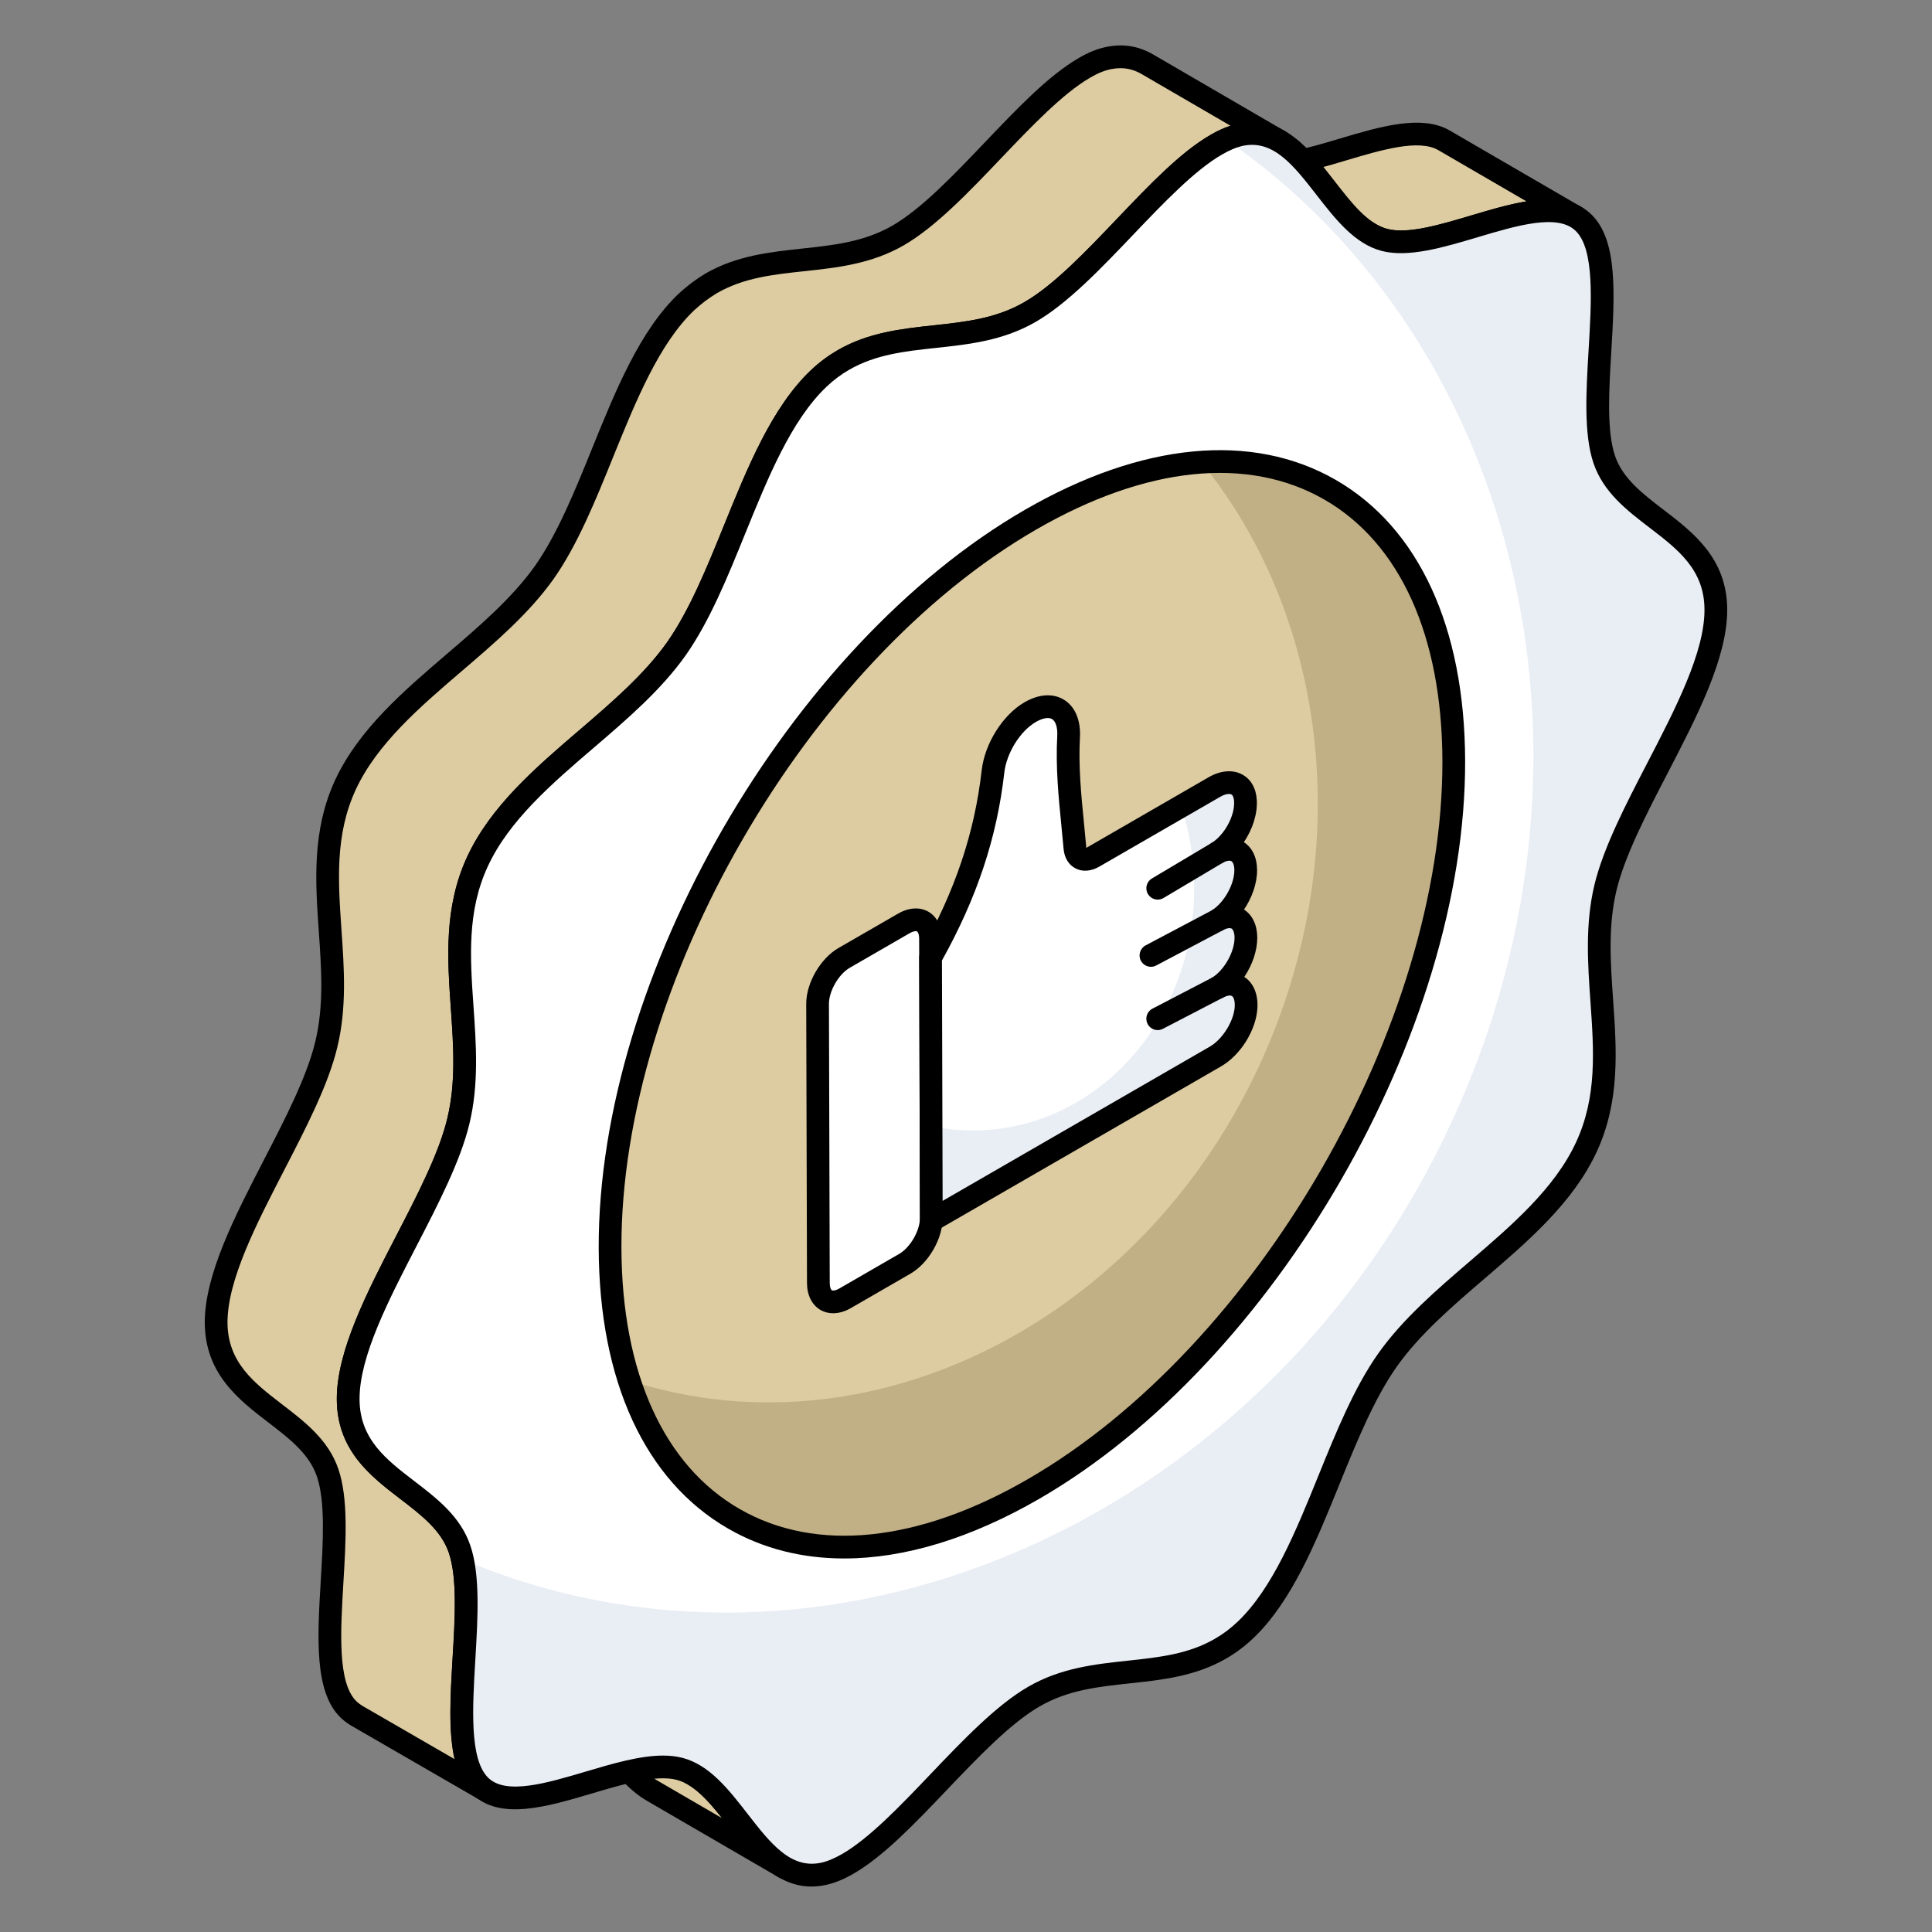 <svg width="80" height="80" viewBox="0 0 80 80" fill="none" xmlns="http://www.w3.org/2000/svg">
<rect x="0" y="0" width="80" height="80" fill="#808080" stroke="none"/>
<path d="M32.475 77.328L27.01 74.152C25.588 73.326 24.65 71.124 23.254 70.312L28.719 73.488C30.115 74.3 31.052 76.501 32.475 77.328Z" fill="#DDCCA2"/>
<path d="M32.474 77.799C32.394 77.799 32.313 77.778 32.238 77.734L26.774 74.559C25.98 74.097 25.35 73.287 24.742 72.503C24.172 71.77 23.634 71.078 23.019 70.719L23.017 70.718C22.793 70.587 22.716 70.3 22.847 70.075C22.978 69.849 23.265 69.772 23.491 69.904L28.955 73.081C29.729 73.53 30.349 74.33 30.95 75.102C31.503 75.813 32.074 76.549 32.708 76.918L32.712 76.921C32.936 77.052 33.013 77.339 32.882 77.564C32.794 77.715 32.637 77.799 32.474 77.799ZM25.81 72.341C26.264 72.911 26.735 73.448 27.247 73.745L29.899 75.286C29.439 74.706 28.986 74.188 28.482 73.895L25.81 72.341Z" fill="black"/>
<path d="M56.754 9.695L51.289 6.52C51.472 6.626 51.663 6.709 51.864 6.761C53.988 7.313 57.961 4.746 59.798 5.813L65.263 8.989C63.426 7.922 59.453 10.488 57.329 9.937C57.128 9.884 56.937 9.802 56.754 9.695Z" fill="#DDCCA2"/>
<path d="M58.005 10.484C57.726 10.484 57.46 10.456 57.211 10.391C56.978 10.331 56.744 10.233 56.517 10.101L51.052 6.926C50.828 6.795 50.752 6.506 50.882 6.282C51.013 6.057 51.3 5.981 51.526 6.112C51.526 6.112 51.527 6.112 51.527 6.113L51.53 6.114C51.678 6.201 51.831 6.265 51.984 6.305C52.835 6.522 54.168 6.128 55.459 5.744C57.135 5.244 58.869 4.727 60.034 5.406L65.499 8.581C65.724 8.712 65.8 8.999 65.669 9.224C65.539 9.449 65.252 9.527 65.026 9.395C64.212 8.923 62.677 9.38 61.192 9.822C60.096 10.148 58.972 10.484 58.005 10.484ZM53.445 7.228L56.99 9.288C57.145 9.378 57.294 9.44 57.446 9.48C58.301 9.705 59.634 9.305 60.923 8.92C61.693 8.69 62.475 8.458 63.208 8.339L59.561 6.219C58.749 5.747 57.213 6.204 55.728 6.646C54.959 6.875 54.177 7.108 53.445 7.228Z" fill="black"/>
<path d="M52.99 5.849C52.525 5.577 52.008 5.448 51.401 5.577C51.065 5.642 50.716 5.784 50.367 5.991C47.964 7.374 45.159 11.483 42.652 12.917C40.158 14.365 37.328 13.525 34.925 14.908C34.575 15.114 34.227 15.36 33.891 15.683C31.203 18.241 30.233 23.695 28.011 26.861C25.75 30.053 21.407 32.146 19.766 35.687C18.151 39.189 19.844 42.846 18.978 46.426C18.151 49.902 14.403 54.645 14.416 57.94C14.429 61.235 18.177 61.649 19.03 64.143C19.909 66.727 18.241 72.31 19.869 73.938C19.921 73.99 19.973 74.029 20.025 74.08L14.726 71.018C14.61 70.94 14.507 70.862 14.416 70.772C12.775 69.131 14.455 63.561 13.563 60.977C12.71 58.483 8.963 58.069 8.95 54.761C8.95 51.466 12.684 46.723 13.512 43.247C14.377 39.667 12.684 36.023 14.3 32.508C15.941 28.967 20.283 26.887 22.545 23.695C24.767 20.529 25.736 15.063 28.424 12.504C28.76 12.194 29.11 11.935 29.458 11.729C31.862 10.346 34.692 11.186 37.186 9.751C39.693 8.304 42.497 4.208 44.901 2.812C45.25 2.605 45.599 2.463 45.934 2.398C46.542 2.282 47.059 2.398 47.524 2.67L52.99 5.849Z" fill="#DDCCA2"/>
<path d="M20.025 74.551C19.944 74.551 19.863 74.53 19.789 74.487L14.491 71.425C14.32 71.311 14.194 71.214 14.083 71.103C13.01 70.03 13.142 67.814 13.281 65.466C13.378 63.845 13.477 62.169 13.119 61.129C12.799 60.196 11.981 59.568 11.114 58.903C9.883 57.958 8.488 56.888 8.479 54.762C8.479 52.768 9.731 50.345 10.942 48.001C11.812 46.317 12.711 44.576 13.054 43.136C13.415 41.644 13.311 40.152 13.201 38.572C13.059 36.521 12.911 34.401 13.872 32.31C14.845 30.211 16.708 28.617 18.51 27.074C19.839 25.936 21.213 24.759 22.161 23.421C23.084 22.106 23.812 20.31 24.516 18.572C25.488 16.173 26.494 13.691 28.1 12.162C28.454 11.836 28.828 11.554 29.218 11.323C30.5 10.585 31.874 10.438 33.202 10.294C34.527 10.152 35.779 10.017 36.952 9.343C38.16 8.644 39.496 7.243 40.788 5.887C42.141 4.468 43.419 3.127 44.665 2.405C45.064 2.168 45.462 2.009 45.846 1.936C46.535 1.803 47.159 1.912 47.761 2.262L53.22 5.438C53.223 5.439 53.225 5.44 53.227 5.441C53.451 5.572 53.528 5.86 53.397 6.085C53.266 6.31 52.979 6.386 52.753 6.255L52.746 6.25C52.333 6.012 51.937 5.942 51.499 6.037C51.214 6.091 50.917 6.212 50.606 6.395C49.473 7.047 48.184 8.4 46.937 9.708C45.598 11.113 44.214 12.565 42.886 13.326C41.54 14.106 40.126 14.26 38.759 14.408C37.475 14.548 36.261 14.681 35.16 15.315C34.792 15.532 34.49 15.757 34.217 16.021C32.756 17.413 31.789 19.794 30.854 22.098C30.131 23.881 29.382 25.726 28.396 27.13C27.381 28.564 25.962 29.78 24.59 30.958C22.864 32.439 21.079 33.972 20.192 35.883C19.333 37.747 19.466 39.658 19.606 41.681C19.716 43.265 19.83 44.902 19.435 46.535C19.067 48.082 18.141 49.872 17.244 51.603C16.082 53.849 14.88 56.172 14.887 57.937C14.893 59.591 15.989 60.431 17.149 61.32C18.09 62.041 19.063 62.787 19.474 63.989C19.888 65.206 19.782 66.975 19.681 68.687C19.559 70.727 19.434 72.837 20.202 73.604L20.356 73.745C20.524 73.912 20.542 74.177 20.399 74.366C20.307 74.485 20.167 74.551 20.025 74.551ZM46.394 2.823C46.274 2.823 46.15 2.835 46.023 2.86C45.747 2.912 45.45 3.033 45.141 3.216C44.007 3.874 42.717 5.227 41.469 6.536C40.132 7.94 38.748 9.392 37.421 10.159C36.077 10.932 34.666 11.083 33.303 11.23C32.015 11.368 30.798 11.499 29.693 12.136C29.365 12.33 29.044 12.571 28.744 12.849C27.29 14.232 26.323 16.619 25.388 18.926C24.665 20.712 23.916 22.56 22.93 23.964C21.913 25.399 20.495 26.613 19.122 27.788C17.397 29.266 15.612 30.794 14.727 32.704C13.867 34.576 14 36.486 14.14 38.506C14.25 40.088 14.364 41.724 13.969 43.356C13.601 44.906 12.674 46.699 11.778 48.433C10.619 50.677 9.42 52.996 9.42 54.76C9.427 56.421 10.525 57.264 11.687 58.156C12.626 58.877 13.598 59.623 14.009 60.823C14.428 62.039 14.323 63.81 14.22 65.523C14.099 67.558 13.974 69.663 14.749 70.438C14.82 70.509 14.9 70.566 14.989 70.626L18.821 72.841C18.559 71.695 18.648 70.192 18.741 68.63C18.837 67.009 18.937 65.333 18.584 64.293C18.265 63.361 17.445 62.732 16.576 62.067C15.347 61.125 13.954 60.056 13.946 57.941C13.938 55.944 15.194 53.518 16.409 51.171C17.278 49.49 18.178 47.752 18.52 46.315C18.881 44.823 18.777 43.328 18.667 41.746C18.525 39.694 18.377 37.572 19.338 35.488C20.311 33.39 22.175 31.791 23.977 30.244C25.306 29.104 26.68 27.925 27.627 26.588C28.55 25.272 29.278 23.479 29.982 21.744C30.954 19.347 31.96 16.87 33.566 15.341C33.892 15.027 34.249 14.76 34.685 14.501C35.963 13.766 37.333 13.617 38.658 13.473C39.986 13.328 41.24 13.192 42.416 12.51C43.627 11.816 44.963 10.415 46.256 9.059C47.609 7.639 48.886 6.299 50.132 5.582C50.407 5.419 50.682 5.293 50.953 5.207L47.288 3.076C46.996 2.905 46.706 2.823 46.394 2.823Z" fill="black"/>
<path d="M50.363 5.992C50.719 5.786 51.065 5.641 51.4 5.573C54.084 5.029 55.088 9.35 57.329 9.936C59.587 10.522 63.934 7.585 65.583 9.235C67.224 10.861 65.554 16.45 66.429 19.031C67.279 21.531 71.04 21.943 71.049 25.242C71.059 28.541 67.312 33.287 66.479 36.75C65.621 40.341 67.318 43.977 65.691 47.489C64.057 51.035 59.707 53.128 57.452 56.32C55.222 59.479 54.254 64.937 51.575 67.491C51.24 67.809 50.893 68.064 50.537 68.269C48.136 69.656 45.315 68.807 42.815 70.25C40.314 71.694 37.501 75.796 35.104 77.18C34.748 77.385 34.402 77.53 34.067 77.599C31.375 78.147 30.379 73.822 28.138 73.245C25.872 72.654 21.525 75.591 19.875 73.941C18.243 72.31 19.913 66.731 19.029 64.145C18.179 61.654 14.426 61.238 14.417 57.939C14.408 54.639 18.146 49.898 18.979 46.426C19.845 42.84 18.149 39.194 19.767 35.687C21.401 32.141 25.751 30.057 28.006 26.866C30.237 23.698 31.205 18.238 33.891 15.681C34.226 15.363 34.572 15.108 34.927 14.903C37.325 13.519 40.151 14.365 42.652 12.921C45.153 11.477 47.965 7.376 50.363 5.992Z" fill="white"/>
<path d="M66.484 36.755C65.626 40.343 67.32 43.978 65.696 47.484C64.061 51.037 59.708 53.131 57.45 56.319C55.226 59.484 54.249 64.931 51.579 67.496C51.237 67.813 50.896 68.06 50.532 68.272C48.132 69.66 45.32 68.802 42.814 70.249C40.32 71.696 37.497 75.79 35.108 77.178C34.744 77.39 34.403 77.531 34.073 77.602C31.379 78.143 30.379 73.825 28.143 73.249C25.873 72.649 21.52 75.59 19.873 73.943C18.32 72.39 19.744 67.296 19.132 64.566C33.979 70.86 51.944 63.284 59.803 47.107C67.214 31.872 63.096 14.284 50.767 5.778C50.979 5.684 51.19 5.613 51.402 5.566C54.085 5.025 55.085 9.354 57.332 9.931C59.591 10.519 63.932 7.59 65.579 9.237C67.226 10.86 65.556 16.449 66.426 19.025C67.285 21.531 71.038 21.943 71.05 25.237C71.061 28.543 67.308 33.284 66.484 36.755Z" fill="#E9EDF4"/>
<path d="M33.599 78.117C32.102 78.117 31.102 76.829 30.208 75.679C29.5 74.768 28.832 73.908 28.021 73.7C27.164 73.477 25.825 73.873 24.532 74.257C22.634 74.82 20.674 75.404 19.544 74.273C18.474 73.205 18.605 70.985 18.744 68.635C18.841 67.014 18.94 65.338 18.585 64.296C18.267 63.365 17.447 62.738 16.58 62.073C15.348 61.129 13.953 60.059 13.947 57.939C13.941 55.938 15.199 53.507 16.415 51.155C17.282 49.479 18.179 47.746 18.522 46.315C18.883 44.821 18.779 43.328 18.669 41.747C18.526 39.696 18.377 37.576 19.34 35.489C20.309 33.389 22.173 31.79 23.976 30.245C25.304 29.108 26.678 27.93 27.623 26.594C28.552 25.273 29.283 23.474 29.989 21.733C30.961 19.34 31.965 16.865 33.568 15.339C33.916 15.008 34.294 14.725 34.694 14.495C35.965 13.761 37.335 13.613 38.66 13.47C39.986 13.328 41.24 13.192 42.417 12.512C43.622 11.817 44.957 10.417 46.248 9.064C47.603 7.644 48.883 6.302 50.128 5.583C50.544 5.343 50.929 5.188 51.305 5.111C53.118 4.742 54.256 6.204 55.258 7.493C55.967 8.406 56.636 9.267 57.449 9.48C58.302 9.699 59.635 9.304 60.925 8.919C62.822 8.355 64.785 7.768 65.916 8.901C66.993 9.968 66.86 12.197 66.72 14.557C66.624 16.173 66.524 17.844 66.875 18.878C67.194 19.814 68.016 20.444 68.888 21.111C70.119 22.055 71.514 23.123 71.52 25.241C71.527 27.243 70.265 29.676 69.045 32.029C68.177 33.702 67.281 35.434 66.937 36.859C66.581 38.351 66.686 39.838 66.796 41.413C66.94 43.468 67.089 45.592 66.119 47.687C65.151 49.787 63.285 51.388 61.482 52.936C60.154 54.075 58.781 55.254 57.837 56.59C56.905 57.91 56.174 59.712 55.466 61.455C54.498 63.842 53.496 66.31 51.9 67.831C51.553 68.16 51.174 68.445 50.773 68.677C49.498 69.412 48.128 69.559 46.804 69.702C45.479 69.843 44.227 69.977 43.051 70.657C41.846 71.353 40.511 72.751 39.221 74.104C37.865 75.525 36.585 76.868 35.339 77.587C34.92 77.829 34.534 77.984 34.16 78.059C33.966 78.099 33.778 78.117 33.599 78.117ZM27.455 72.695C27.737 72.695 28.006 72.723 28.257 72.789C29.378 73.077 30.178 74.106 30.951 75.102C31.905 76.33 32.73 77.384 33.974 77.137C34.242 77.082 34.543 76.959 34.869 76.771C35.997 76.121 37.29 74.765 38.54 73.454C39.877 72.053 41.258 70.605 42.58 69.842C43.929 69.063 45.339 68.911 46.703 68.765C47.987 68.627 49.2 68.498 50.302 67.861C50.644 67.663 50.954 67.431 51.251 67.149C52.7 65.769 53.663 63.395 54.594 61.101C55.321 59.309 56.074 57.456 57.068 56.048C58.08 54.617 59.498 53.399 60.869 52.222C62.596 50.739 64.382 49.206 65.264 47.292C66.133 45.416 65.999 43.503 65.857 41.479C65.746 39.903 65.632 38.272 66.022 36.64C66.392 35.102 67.316 33.319 68.21 31.596C69.377 29.343 70.585 27.014 70.579 25.243C70.575 23.588 69.477 22.748 68.315 21.858C67.371 21.136 66.394 20.388 65.984 19.181C65.573 17.971 65.679 16.208 65.78 14.502C65.902 12.454 66.028 10.337 65.252 9.568C64.515 8.832 62.827 9.334 61.193 9.821C59.779 10.242 58.317 10.679 57.211 10.39C56.089 10.097 55.289 9.067 54.515 8.071C53.559 6.843 52.735 5.793 51.494 6.032C51.223 6.088 50.922 6.211 50.599 6.399C49.471 7.049 48.179 8.403 46.929 9.714C45.592 11.115 44.21 12.565 42.887 13.328C41.538 14.107 40.126 14.259 38.76 14.406C37.476 14.544 36.264 14.675 35.163 15.311C34.828 15.502 34.51 15.741 34.217 16.022C32.761 17.407 31.795 19.787 30.861 22.087C30.135 23.877 29.384 25.727 28.392 27.136C27.379 28.569 25.961 29.784 24.588 30.961C22.862 32.44 21.077 33.969 20.195 35.883C19.333 37.751 19.467 39.66 19.607 41.681C19.718 43.263 19.832 44.9 19.437 46.535C19.067 48.077 18.144 49.861 17.252 51.587C16.087 53.838 14.883 56.165 14.888 57.937C14.893 59.594 15.991 60.435 17.152 61.326C18.093 62.047 19.066 62.792 19.475 63.993C19.89 65.208 19.786 66.979 19.684 68.692C19.563 70.73 19.438 72.838 20.209 73.607C20.944 74.341 22.631 73.839 24.263 73.355C25.36 73.029 26.486 72.695 27.455 72.695Z" fill="black"/>
<path d="M42.676 21.517C52.33 15.944 60.166 20.417 60.197 31.502C60.229 42.579 52.444 56.087 42.79 61.661C33.143 67.23 25.293 62.749 25.262 51.672C25.23 40.587 33.029 27.087 42.676 21.517Z" fill="#DDCCA2"/>
<path d="M49.759 19.161C54.671 25.198 56.089 34.244 52.751 42.702C48.202 54.257 36.44 60.535 26.061 57.162C28.293 64.064 34.935 66.191 42.788 61.66C52.439 56.09 60.223 42.581 60.206 31.494C60.189 23.312 55.899 18.729 49.759 19.161Z" fill="#C1AF85"/>
<path d="M34.956 64.533C33.207 64.533 31.588 64.124 30.157 63.3C26.712 61.318 24.807 57.189 24.791 51.673C24.759 40.458 32.677 26.747 42.441 21.109C47.275 18.317 51.845 17.878 55.308 19.87C58.748 21.851 60.652 25.98 60.668 31.501C60.7 42.72 52.785 56.432 43.025 62.068C40.189 63.706 37.442 64.533 34.956 64.533ZM42.911 21.925C33.408 27.412 25.701 40.756 25.732 51.671C25.747 56.836 27.485 60.677 30.626 62.484C33.79 64.306 38.025 63.869 42.554 61.253C52.054 55.768 59.758 42.421 59.727 31.503C59.712 26.333 57.976 22.492 54.839 20.686C51.679 18.867 47.442 19.306 42.911 21.925Z" fill="black"/>
<path d="M37.425 38.237C38.035 37.885 38.53 38.167 38.532 38.868L38.534 39.65L38.564 50.427C38.566 51.124 38.075 51.98 37.465 52.332L34.994 53.758C34.384 54.11 33.889 53.825 33.887 53.127L33.855 41.569C33.852 40.868 34.344 40.016 34.954 39.664L37.425 38.237Z" fill="white"/>
<path d="M34.498 54.379C34.31 54.379 34.133 54.334 33.976 54.244C33.622 54.039 33.418 53.634 33.416 53.129L33.384 41.57C33.381 40.707 33.967 39.691 34.718 39.256L37.188 37.831C37.63 37.575 38.088 37.549 38.442 37.751C38.796 37.956 39 38.362 39.001 38.868L39.034 50.426C39.037 51.29 38.45 52.307 37.699 52.74L35.23 54.167C34.984 54.308 34.733 54.379 34.498 54.379ZM37.919 38.558C37.866 38.558 37.779 38.577 37.659 38.646L35.189 40.072C34.727 40.339 34.323 41.038 34.325 41.568L34.358 53.127C34.358 53.299 34.403 53.404 34.446 53.428C34.475 53.446 34.583 53.454 34.759 53.351L37.229 51.924C37.691 51.658 38.095 50.959 38.093 50.428L38.06 38.87C38.06 38.67 38.003 38.585 37.972 38.568C37.963 38.562 37.944 38.558 37.919 38.558Z" fill="black"/>
<path d="M42.658 29.487C43.602 28.942 44.306 29.425 44.248 30.503C44.163 32.096 44.376 33.578 44.51 35.11C44.548 35.55 44.883 35.709 45.284 35.478L50.289 32.588C50.942 32.211 51.529 32.43 51.571 33.153C51.619 33.923 51.085 34.898 50.407 35.31C51.057 34.967 51.58 35.279 51.582 36.032C51.584 36.789 51.065 37.703 50.415 38.103C51.065 37.756 51.588 38.071 51.59 38.825C51.592 39.582 51.073 40.496 50.423 40.892C51.098 40.535 51.636 40.88 51.598 41.699C51.561 42.472 50.98 43.372 50.327 43.749L38.564 50.54L38.564 50.427L38.533 39.651C40.158 36.758 40.848 34.317 41.118 31.943C41.228 30.986 41.873 29.94 42.658 29.487Z" fill="white"/>
<path d="M51.603 41.705C51.556 42.469 50.98 43.375 50.333 43.752L38.568 50.54V50.422L38.557 46.634C39.121 46.752 39.698 46.81 40.286 46.81C45.345 46.81 49.45 42.328 49.45 36.787C49.45 35.599 49.262 34.446 48.909 33.387L50.286 32.587C50.945 32.21 51.533 32.434 51.568 33.152C51.615 33.928 51.086 34.893 50.404 35.304C51.062 34.963 51.58 35.281 51.58 36.034C51.58 36.787 51.062 37.705 50.415 38.105C51.062 37.752 51.592 38.069 51.592 38.822C51.592 39.587 51.074 40.493 50.427 40.893C51.098 40.54 51.639 40.881 51.603 41.705Z" fill="#E9EDF4"/>
<path d="M38.564 51.011C38.483 51.011 38.402 50.989 38.33 50.947C38.184 50.865 38.094 50.71 38.093 50.542L38.062 39.651C38.062 39.57 38.083 39.491 38.123 39.419C39.553 36.876 40.356 34.483 40.65 31.891C40.779 30.781 41.524 29.6 42.423 29.079C43.232 28.615 43.796 28.813 44.057 28.975C44.515 29.255 44.756 29.822 44.718 30.528C44.653 31.742 44.766 32.879 44.885 34.081L44.978 35.069C44.947 35.112 44.986 35.106 45.049 35.07L50.054 32.18C50.542 31.9 51.047 31.86 51.436 32.069C51.798 32.264 52.012 32.64 52.041 33.126C52.076 33.698 51.865 34.341 51.506 34.873C51.857 35.1 52.051 35.509 52.053 36.031C52.054 36.575 51.846 37.168 51.512 37.663C51.86 37.887 52.059 38.308 52.061 38.824C52.062 39.367 51.856 39.958 51.523 40.452C51.896 40.692 52.095 41.154 52.068 41.721C52.023 42.64 51.376 43.686 50.562 44.156L38.8 50.947C38.727 50.989 38.645 51.011 38.564 51.011ZM39.004 39.772L39.032 49.726L50.092 43.341C50.625 43.034 51.099 42.271 51.128 41.676C51.14 41.419 51.074 41.282 51.013 41.244C50.944 41.197 50.799 41.225 50.644 41.308C50.417 41.427 50.14 41.345 50.014 41.126C49.889 40.904 49.961 40.623 50.178 40.49C50.691 40.178 51.121 39.416 51.12 38.827C51.119 38.603 51.054 38.485 50.999 38.452C50.944 38.42 50.82 38.42 50.637 38.517C50.411 38.637 50.133 38.558 50.008 38.337C49.881 38.117 49.952 37.835 50.169 37.702C50.681 37.386 51.113 36.623 51.112 36.034C51.111 35.812 51.047 35.694 50.992 35.661C50.937 35.627 50.812 35.628 50.627 35.726C50.402 35.843 50.123 35.764 49.998 35.542C49.873 35.32 49.946 35.04 50.163 34.908C50.7 34.581 51.138 33.776 51.101 33.183C51.097 33.112 51.078 32.945 50.989 32.897C50.919 32.859 50.755 32.863 50.524 32.996L45.52 35.885C45.179 36.081 44.819 36.109 44.531 35.957C44.251 35.811 44.072 35.517 44.041 35.15L43.948 34.174C43.831 32.989 43.709 31.764 43.778 30.478C43.797 30.132 43.717 29.87 43.565 29.777C43.424 29.689 43.173 29.733 42.893 29.895C42.243 30.272 41.68 31.175 41.585 31.998C41.281 34.681 40.46 37.155 39.004 39.772Z" fill="black"/>
<path d="M50.408 35.31L47.938 36.78L50.408 35.31Z" fill="#DDCCA2"/>
<path d="M47.939 37.251C47.778 37.251 47.622 37.168 47.534 37.02C47.401 36.797 47.474 36.508 47.698 36.375L50.167 34.906C50.391 34.774 50.68 34.846 50.812 35.07C50.945 35.293 50.872 35.581 50.649 35.715L48.179 37.184C48.104 37.229 48.02 37.251 47.939 37.251Z" fill="black"/>
<path d="M50.416 38.103L47.657 39.562L50.416 38.103Z" fill="#DDCCA2"/>
<path d="M47.658 40.033C47.489 40.033 47.326 39.941 47.241 39.783C47.12 39.553 47.208 39.268 47.437 39.146L50.196 37.687C50.425 37.566 50.711 37.654 50.832 37.882C50.953 38.112 50.866 38.397 50.636 38.519L47.877 39.978C47.807 40.015 47.732 40.033 47.658 40.033Z" fill="black"/>
<path d="M50.422 40.891L47.938 42.182L50.422 40.891Z" fill="#DDCCA2"/>
<path d="M47.938 42.654C47.768 42.654 47.604 42.561 47.52 42.4C47.4 42.169 47.49 41.885 47.721 41.766L50.206 40.474C50.438 40.352 50.721 40.444 50.841 40.674C50.961 40.905 50.871 41.189 50.64 41.309L48.155 42.6C48.085 42.637 48.011 42.654 47.938 42.654Z" fill="black"/>
</svg>
